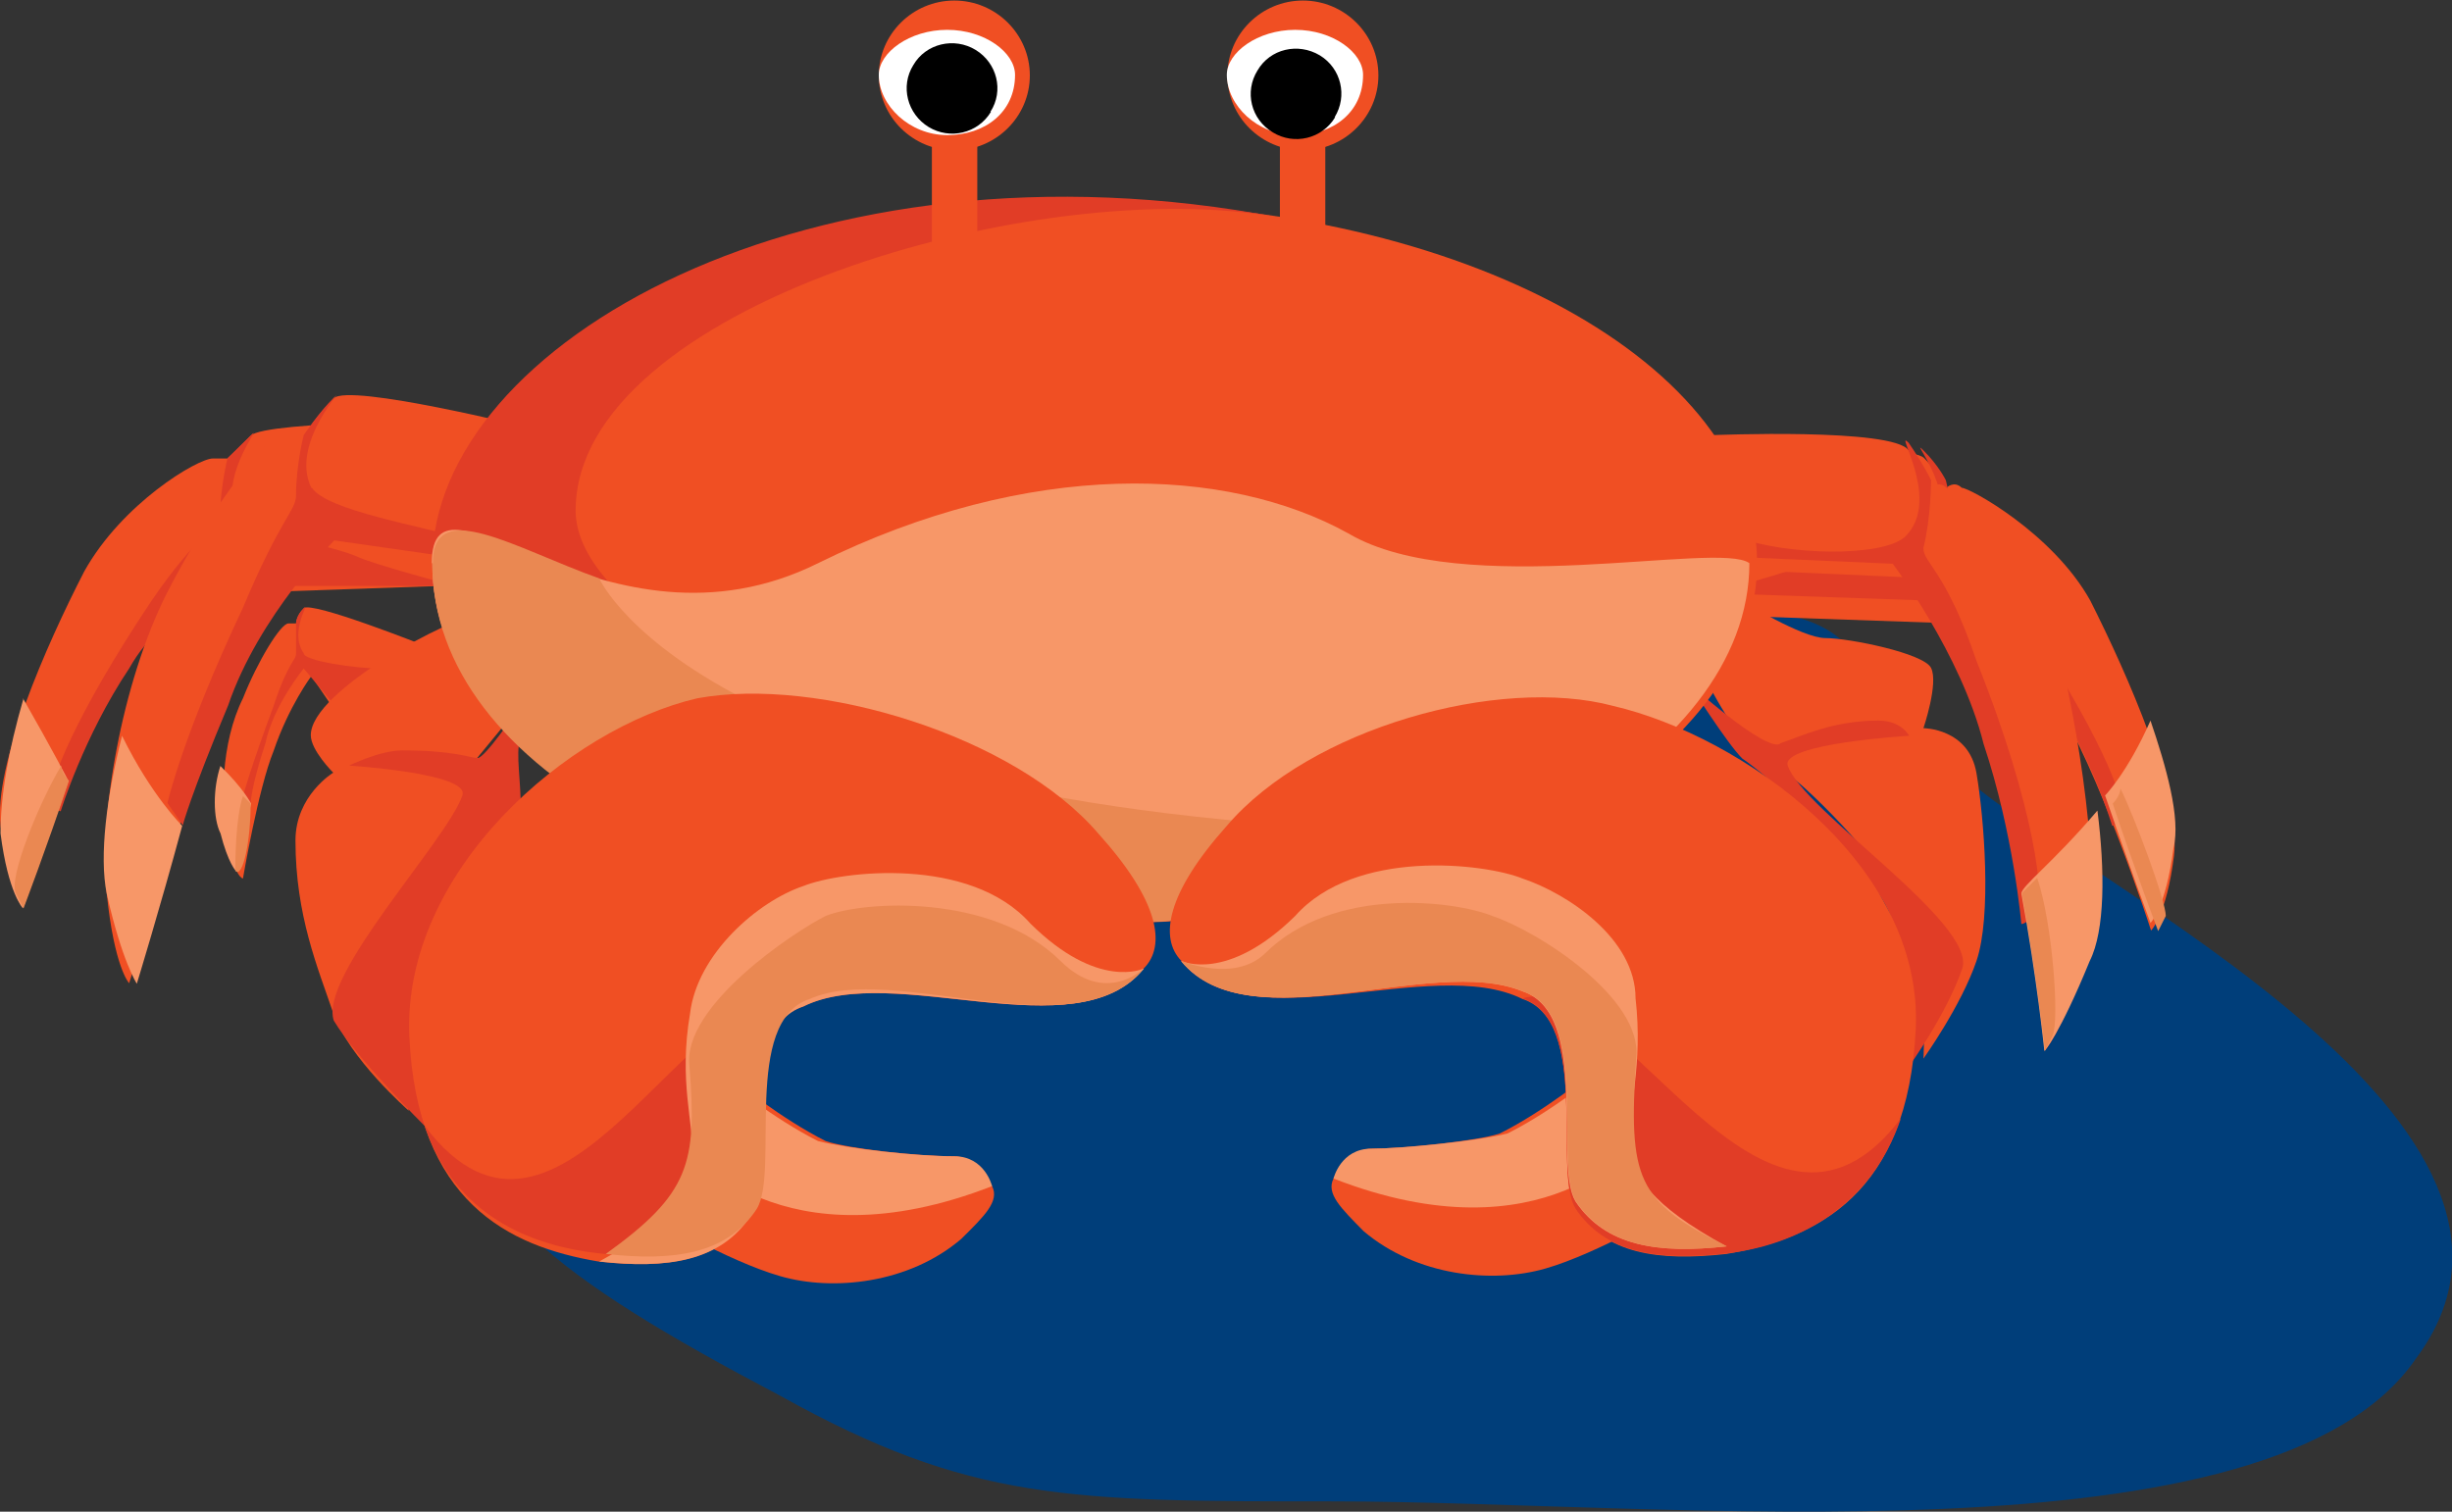 <svg xmlns="http://www.w3.org/2000/svg" fill="none" viewBox="0 0 60 37" height="37" width="60">
<rect x="0" y="0" width="60" height="37" fill="#333333" stroke="none"/>
<g clip-path="url(#clip0_16_539)">
<path fill="#003E7A" d="M48.176 19.111C51.149 21.687 63.374 27.558 59.116 33.255C55.594 38.395 40.772 36.748 32.631 36.748C26.137 36.748 23.74 36.748 19.107 34.171C13.537 31.236 11.14 29.39 11.14 26.269C11.14 19.841 21.691 14.688 34.854 14.688C48.016 14.688 43.37 15.06 48.19 19.098L48.176 19.111Z"></path>
<path fill="#F04F23" d="M42.62 14.702C42.62 14.702 44.093 15.618 44.669 15.618C45.245 15.618 47.079 15.99 47.253 16.349C47.441 16.72 47.066 17.823 47.066 17.823C47.066 17.823 48.177 17.823 48.364 18.925C48.552 20.027 48.739 22.418 48.364 23.52C47.989 24.622 47.066 25.911 47.066 25.911C47.066 25.911 47.253 22.976 46.316 21.687C45.392 20.399 43.732 18.752 43.169 18.567C42.62 18.381 41.696 16.548 41.696 16.548L42.62 14.715V14.702Z"></path>
<path fill="#E13D26" d="M43.557 18.195C44.106 18.009 44.856 17.637 45.967 17.637C46.53 17.637 46.717 18.009 46.717 18.009C46.717 18.009 43.571 18.195 43.745 18.739C44.12 19.841 48.377 22.604 48.016 23.706C47.641 24.808 46.717 26.096 46.717 26.096C46.717 26.096 46.905 23.162 45.967 21.873C45.044 20.585 43.196 18.938 42.633 18.566C42.258 18.195 41.334 16.734 41.334 16.734C41.334 16.734 43.182 18.394 43.557 18.208V18.195Z"></path>
<path fill="#F04F23" d="M10.39 15.804C10.39 15.804 7.619 14.702 7.431 14.888C7.244 15.074 7.244 15.26 7.244 15.26H7.056C6.869 15.26 6.307 16.176 5.945 17.092C5.396 18.195 5.396 19.669 5.57 20.585C5.758 21.502 5.945 21.502 5.945 21.502C5.945 21.502 6.32 19.297 6.695 18.381C7.07 17.278 7.619 16.548 7.619 16.548L8.369 17.65L10.404 15.817L10.39 15.804Z"></path>
<path fill="#E13D26" d="M7.432 15.99C7.057 15.445 7.619 14.702 7.432 14.888C7.244 15.074 7.244 15.259 7.244 15.259V15.99C7.244 16.176 7.057 16.176 6.695 17.278C6.146 18.752 5.945 19.483 5.945 19.483L6.133 19.669C6.133 19.669 6.133 19.297 6.494 18.195C6.682 17.278 7.432 16.362 7.432 16.362L8.355 17.464C8.355 17.464 9.467 16.362 9.279 16.362C8.717 16.362 7.432 16.176 7.432 15.99Z"></path>
<path fill="#F79768" d="M5.396 18.739C5.209 19.297 5.209 20.027 5.396 20.399C5.583 21.13 5.771 21.316 5.771 21.316C5.771 21.316 5.958 20.399 6.146 19.669C6.146 19.669 5.958 19.297 5.396 18.752V18.739Z"></path>
<path fill="#EA8852" d="M5.758 21.316C5.883 21.439 5.883 21.439 5.758 21.316C5.945 21.502 6.133 20.585 6.133 19.669L5.945 19.483C5.758 20.027 5.758 21.143 5.758 21.316Z"></path>
<path fill="#F04F23" d="M14.086 15.618C14.086 15.618 12.238 14.888 11.676 15.06C11.127 15.06 7.605 16.893 7.605 17.995C7.605 18.367 8.154 18.912 8.154 18.912C8.154 18.912 7.23 19.47 7.23 20.572C7.23 22.405 7.779 23.693 8.154 24.795C8.529 25.897 10.002 27.186 10.002 27.186C10.002 27.186 9.453 24.251 10.377 22.776C11.301 21.488 11.85 20.014 12.225 19.841C12.774 19.655 11.676 18.553 11.676 18.553L14.086 15.618Z"></path>
<path fill="#E13D26" d="M11.689 18.553C11.502 18.553 11.14 18.367 9.841 18.367C9.292 18.367 8.543 18.739 8.543 18.739C8.543 18.739 11.515 18.925 11.314 19.47C10.939 20.572 7.793 23.879 8.168 24.981C8.717 25.897 10.39 27.557 10.39 27.557C10.39 27.557 11.689 22.776 12.439 21.316C13.175 19.841 12.252 18.009 12.988 17.823L12.613 17.451C12.613 17.451 11.863 18.553 11.689 18.553Z"></path>
<path fill="#F04F23" d="M41.509 10.837C41.509 10.837 46.704 10.837 47.079 11.209C47.454 11.581 47.628 11.939 47.628 11.939C47.628 11.939 47.815 11.753 48.003 11.939C48.19 11.939 50.226 13.042 51.15 14.702C52.073 16.535 53.372 19.483 53.198 20.944C53.011 22.418 52.636 22.776 52.636 22.776C52.636 22.776 51.337 18.739 50.226 17.079C49.114 15.432 47.454 15.246 47.454 15.246L42.085 15.06L41.522 10.837H41.509Z"></path>
<path fill="#E13D26" d="M47.44 12.856C47.815 11.939 46.691 10.651 47.065 11.023C47.44 11.395 47.614 11.753 47.614 11.753C47.614 11.753 47.802 12.484 47.802 13.042C47.802 13.414 48.351 13.414 49.462 15.06C51.31 17.809 52.06 19.655 51.872 19.841C51.872 20.213 51.685 20.213 51.685 20.213C51.685 20.213 51.136 18.38 50.025 16.72C49.087 15.06 47.239 14.702 47.239 14.702L41.87 14.516C41.87 14.516 43.919 13.971 44.28 13.785C45.392 13.785 47.239 13.414 47.427 12.869L47.44 12.856Z"></path>
<path fill="#F79768" d="M52.622 17.637C52.997 18.739 53.372 20.027 53.184 20.758C52.997 22.232 52.622 22.59 52.622 22.59C52.622 22.59 52.073 21.116 51.511 19.47C51.511 19.47 52.06 18.912 52.622 17.637Z"></path>
<path fill="#EA8852" d="M52.997 22.418L52.81 22.79C52.81 22.79 52.247 21.316 51.698 19.669C51.698 19.669 51.886 19.483 51.886 19.297C52.247 20.027 52.997 22.059 52.997 22.418Z"></path>
<path fill="#F04F23" d="M11.69 10.293C11.69 10.293 6.494 10.293 6.133 10.664C5.758 11.036 5.57 11.222 5.57 11.222H5.209C4.834 11.222 2.986 12.324 2.062 13.985C1.125 15.804 -0.161 18.739 0.014 20.213C0.188 21.687 0.563 22.046 0.563 22.046C0.563 22.046 1.861 18.195 2.973 16.349C4.084 14.688 5.744 14.516 5.744 14.516L11.114 14.33L11.663 10.293H11.69Z"></path>
<path fill="#E13D26" d="M5.758 12.497C5.383 11.581 6.494 10.293 6.132 10.664C5.758 11.036 5.57 11.209 5.57 11.209C5.57 11.209 5.383 11.939 5.383 12.683C5.383 12.869 4.834 13.055 3.709 14.702C1.861 17.464 1.125 19.297 1.299 19.483C1.299 19.855 1.486 19.855 1.486 19.855C1.486 19.855 2.049 18.022 3.16 16.362C4.084 14.702 5.932 14.343 5.932 14.343H11.127C11.127 14.343 9.078 13.799 8.717 13.613C7.793 13.241 5.945 13.055 5.758 12.51V12.497Z"></path>
<path fill="#F79768" d="M0.576 17.092C0.201 18.381 0.013 19.483 0.013 20.399C0.201 21.873 0.562 22.232 0.562 22.232C0.562 22.232 1.111 20.758 1.674 19.111C1.674 19.111 1.299 18.381 0.562 17.092H0.576Z"></path>
<path fill="#EA8852" d="M0.388 21.86L0.576 22.232C0.576 22.232 1.138 20.758 1.687 19.111C1.687 19.111 1.5 18.925 1.5 18.739C0.951 19.655 0.201 21.501 0.388 21.86Z"></path>
<path fill="#F04F23" d="M12.988 10.479C12.988 10.479 8.543 9.376 8.168 9.748C7.793 10.12 7.431 10.664 7.431 10.664C7.431 10.664 7.431 10.479 7.056 10.479C6.681 10.479 5.209 12.311 4.084 14.516C2.972 16.72 2.41 20.027 2.611 21.86C2.798 23.693 3.16 24.065 3.16 24.065C3.16 24.065 4.633 19.284 5.57 16.893C6.494 14.317 8.168 13.028 8.168 13.028L12.064 13.586L12.988 10.465V10.479Z"></path>
<path fill="#E13D26" d="M7.619 11.939C7.07 10.837 8.543 9.363 8.168 9.735C7.793 10.107 7.431 10.651 7.431 10.651C7.431 10.651 7.244 11.382 7.244 12.125C7.244 12.497 6.869 12.67 5.945 14.874C4.472 17.995 4.097 19.655 4.097 19.655L4.472 20.2C4.472 20.2 4.66 19.47 5.583 17.265C6.333 15.06 8.181 13.227 8.181 13.227L12.078 13.785C12.078 13.785 12.078 13.414 11.528 13.227C10.23 12.856 8.007 12.497 7.632 11.939H7.619Z"></path>
<path fill="#F79768" d="M2.986 18.009C2.611 19.483 2.424 20.944 2.611 21.873C2.986 23.533 3.348 24.078 3.348 24.078C3.348 24.078 3.91 22.245 4.459 20.213C4.459 20.213 3.709 19.483 2.986 18.009Z"></path>
<path fill="#F04F23" d="M41.883 10.651C41.883 10.651 46.329 10.465 46.704 11.023C47.079 11.568 47.253 11.939 47.253 11.939C47.253 11.939 47.44 11.753 47.628 11.939C48.002 12.125 49.85 13.772 50.399 15.977C50.962 18.367 51.511 22.046 50.962 23.693C50.399 25.353 50.038 25.711 50.038 25.711C50.038 25.711 49.663 20.744 48.926 18.54C48.176 16.335 46.704 14.131 46.704 14.131L42.446 13.945L41.883 10.638V10.651Z"></path>
<path fill="#E13D26" d="M46.704 13.042C47.454 12.125 46.329 10.465 46.704 10.837C47.079 11.382 47.253 11.754 47.253 11.754C47.253 11.754 47.253 12.67 47.065 13.414C47.065 13.785 47.614 13.958 48.364 16.176C49.837 19.855 50.025 22.059 49.837 22.245C49.65 22.617 49.462 22.617 49.462 22.617C49.462 22.617 49.275 20.413 48.538 18.208C47.989 16.003 46.316 13.799 46.316 13.799L42.058 13.613C42.058 13.613 42.245 13.241 42.794 13.241C44.093 13.613 46.316 13.613 46.691 13.055L46.704 13.042Z"></path>
<path fill="#F79768" d="M51.324 19.841C51.511 21.316 51.511 22.776 51.136 23.52C50.386 25.353 50.025 25.725 50.025 25.725C50.025 25.725 49.837 23.892 49.462 21.873C49.462 21.687 50.212 21.143 51.31 19.855L51.324 19.841Z"></path>
<path fill="#EA8852" d="M50.225 25.353L50.038 25.725C50.038 25.725 49.85 23.892 49.476 21.86C49.476 21.86 49.663 21.674 49.85 21.488C50.225 22.59 50.4 24.981 50.225 25.353Z"></path>
<path fill="#F04F23" d="M26.873 22.604C35.778 22.604 42.995 18.659 42.995 13.785C42.995 8.911 35.778 4.967 26.873 4.967C17.969 4.967 10.752 8.911 10.752 13.785C10.752 18.659 17.969 22.604 26.873 22.604Z"></path>
<path fill="#E13D26" d="M10.578 13.785C10.578 18.752 17.795 22.604 26.7 22.604C35.604 22.604 14.086 17.464 14.086 12.497C14.086 7.53 25.401 4.223 31.319 5.326C19.831 3.121 10.578 8.447 10.578 13.772V13.785Z"></path>
<path fill="#F79768" d="M10.578 13.785C10.578 18.752 17.795 22.604 26.699 22.604C35.603 22.604 42.807 18.566 42.807 13.785C42.071 13.227 35.778 14.702 32.992 13.055C30.02 11.408 25.2 11.222 20.018 13.785C14.822 16.362 10.565 11.023 10.565 13.785H10.578Z"></path>
<path fill="#EA8852" d="M10.578 13.785C10.578 18.925 17.795 22.604 26.7 22.604C30.77 22.604 34.653 21.687 37.438 20.399C17.434 20.399 14.662 14.157 14.662 14.157C12.613 13.427 10.591 12.139 10.591 13.785H10.578Z"></path>
<path fill="#F04F23" d="M23.352 28.301C23.727 28.301 24.102 28.673 24.276 29.032C24.463 29.403 24.088 29.762 23.526 30.32C22.241 31.422 20.379 31.608 19.094 31.236C17.795 30.864 15.947 29.762 15.947 29.762L17.983 26.455C17.983 26.455 19.094 27.371 20.205 27.929C20.754 28.115 22.428 28.301 23.352 28.301Z"></path>
<path fill="#F79768" d="M23.352 28.301C24.102 28.301 24.276 29.032 24.276 29.032C19.094 31.05 16.871 28.115 16.871 28.115L17.795 26.455C17.795 26.455 18.906 27.371 20.018 27.929C20.754 28.115 22.428 28.301 23.352 28.301Z"></path>
<path fill="#F04F23" d="M27.985 23.706C28.547 23.148 28.36 22.046 26.873 20.399C24.825 18.009 20.018 16.548 17.059 17.092C13.912 17.823 9.842 21.316 10.016 25.366C10.203 29.404 12.426 30.506 14.649 30.878C16.309 31.064 17.608 30.878 18.344 29.775C18.893 28.859 17.969 25.18 19.643 24.636C21.866 23.533 26.311 25.738 27.971 23.719L27.985 23.706Z"></path>
<path fill="#E13D26" d="M10.391 27.557C11.14 29.762 12.988 30.492 14.662 30.678C16.322 30.864 17.621 30.678 18.358 29.576C18.907 28.66 17.983 24.981 19.656 24.436C16.885 23.706 13.725 31.967 10.391 27.557Z"></path>
<path fill="#F79768" d="M27.985 23.706C27.985 23.706 26.874 24.251 25.213 22.604C23.74 20.944 20.58 21.316 19.657 21.687C18.545 22.059 17.059 23.348 16.885 24.808C16.323 28.115 18.358 28.846 14.662 30.878C16.323 31.064 17.621 30.878 18.358 29.775C18.907 28.859 17.983 25.18 19.657 24.636C21.879 23.533 26.325 25.738 27.985 23.719V23.706Z"></path>
<path fill="#EA8852" d="M27.985 23.706C27.985 23.706 27.061 24.622 25.95 23.52C24.276 21.86 21.129 22.046 20.206 22.418C19.456 22.79 16.684 24.622 16.871 26.096C17.059 28.487 16.871 29.218 14.823 30.692C16.497 30.878 17.795 30.692 18.518 29.589C19.081 28.673 18.143 24.994 19.817 24.45C21.866 23.533 26.311 25.738 27.972 23.719L27.985 23.706Z"></path>
<path fill="#F04F23" d="M33.555 28.115C33.18 28.115 32.805 28.487 32.631 28.846C32.443 29.218 32.818 29.576 33.367 30.134C34.666 31.236 36.514 31.422 37.813 31.05C39.112 30.678 40.959 29.576 40.959 29.576L38.924 26.269C38.924 26.269 37.813 27.186 36.701 27.743C36.152 27.929 34.291 28.115 33.555 28.115Z"></path>
<path fill="#F79768" d="M33.555 28.115C32.805 28.115 32.631 28.846 32.631 28.846C37.813 30.864 40.036 27.929 40.036 27.929L39.112 26.269C39.112 26.269 38.001 27.186 36.889 27.743C36.153 27.929 34.292 28.115 33.555 28.115Z"></path>
<path fill="#F04F23" d="M28.909 23.52C28.36 22.962 28.547 21.86 30.02 20.213C32.055 17.823 36.688 16.534 39.473 17.278C42.62 18.009 47.065 21.143 46.878 25.18C46.69 29.218 44.468 30.32 42.245 30.692C40.571 30.878 39.286 30.692 38.549 29.589C38 28.673 38.924 24.994 37.251 24.45C35.028 23.347 30.582 25.552 28.909 23.533V23.52Z"></path>
<path fill="#E13D26" d="M46.516 27.372C45.766 29.576 43.919 30.492 42.245 30.678C40.571 30.864 39.286 30.678 38.549 29.576C38 28.66 38.924 24.981 37.251 24.436C39.661 23.706 43.182 31.781 46.516 27.372Z"></path>
<path fill="#F79768" d="M28.909 23.52C28.909 23.52 30.02 24.065 31.694 22.418C33.167 20.758 36.327 21.13 37.251 21.501C38.362 21.873 40.022 22.976 40.022 24.436C40.397 27.743 38.549 28.474 42.245 30.506C40.571 30.692 39.286 30.506 38.549 29.403C38 28.487 38.924 24.808 37.251 24.264C35.028 23.347 30.582 25.552 28.909 23.533V23.52Z"></path>
<path fill="#EA8852" d="M28.909 23.52C28.909 23.52 30.207 24.065 30.957 23.334C32.631 21.674 35.59 22.046 36.514 22.418C37.626 22.79 40.223 24.436 40.036 25.911C39.848 28.846 40.036 29.403 42.258 30.506C40.585 30.692 39.299 30.506 38.563 29.403C38.014 28.487 38.938 24.808 37.264 24.264C35.041 23.347 30.596 25.552 28.922 23.533L28.909 23.52Z"></path>
<path fill="#F04F23" d="M32.43 2.762H31.319V8.46H32.43V2.762Z"></path>
<path fill="#F04F23" d="M31.881 3.679C32.899 3.679 33.729 2.855 33.729 1.846C33.729 0.837 32.899 0.013 31.881 0.013C30.864 0.013 30.034 0.837 30.034 1.846C30.034 2.855 30.864 3.679 31.881 3.679Z"></path>
<path fill="white" d="M33.354 1.833C33.354 2.749 32.618 3.307 31.694 3.307C30.77 3.307 30.02 2.576 30.02 1.833C30.02 1.288 30.77 0.73 31.694 0.73C32.618 0.73 33.354 1.288 33.354 1.833Z"></path>
<path fill="black" d="M32.658 2.869C32.979 2.351 32.819 1.673 32.296 1.355C31.761 1.036 31.078 1.195 30.77 1.726C30.448 2.244 30.609 2.922 31.145 3.24C31.667 3.559 32.35 3.4 32.671 2.869H32.658Z"></path>
<path fill="#F04F23" d="M23.914 2.762H22.803V8.46H23.914V2.762Z"></path>
<path fill="#F04F23" d="M23.352 3.679C24.369 3.679 25.2 2.855 25.2 1.846C25.2 0.837 24.369 0.013 23.352 0.013C22.334 0.013 21.504 0.837 21.504 1.846C21.504 2.855 22.334 3.679 23.352 3.679Z"></path>
<path fill="white" d="M24.838 1.833C24.838 2.749 24.102 3.307 23.178 3.307C22.254 3.307 21.504 2.576 21.504 1.833C21.504 1.288 22.254 0.73 23.178 0.73C24.102 0.73 24.838 1.288 24.838 1.833Z"></path>
<path fill="black" d="M24.236 2.736C24.57 2.218 24.396 1.54 23.874 1.222C23.352 0.903 22.656 1.062 22.348 1.594C22.026 2.112 22.201 2.789 22.723 3.108C23.245 3.426 23.928 3.267 24.249 2.736H24.236Z"></path>
</g>
<defs>
<clipPath id="clip0_16_539">
<rect fill="white" height="37" width="60"></rect>
</clipPath>
</defs>
</svg>

